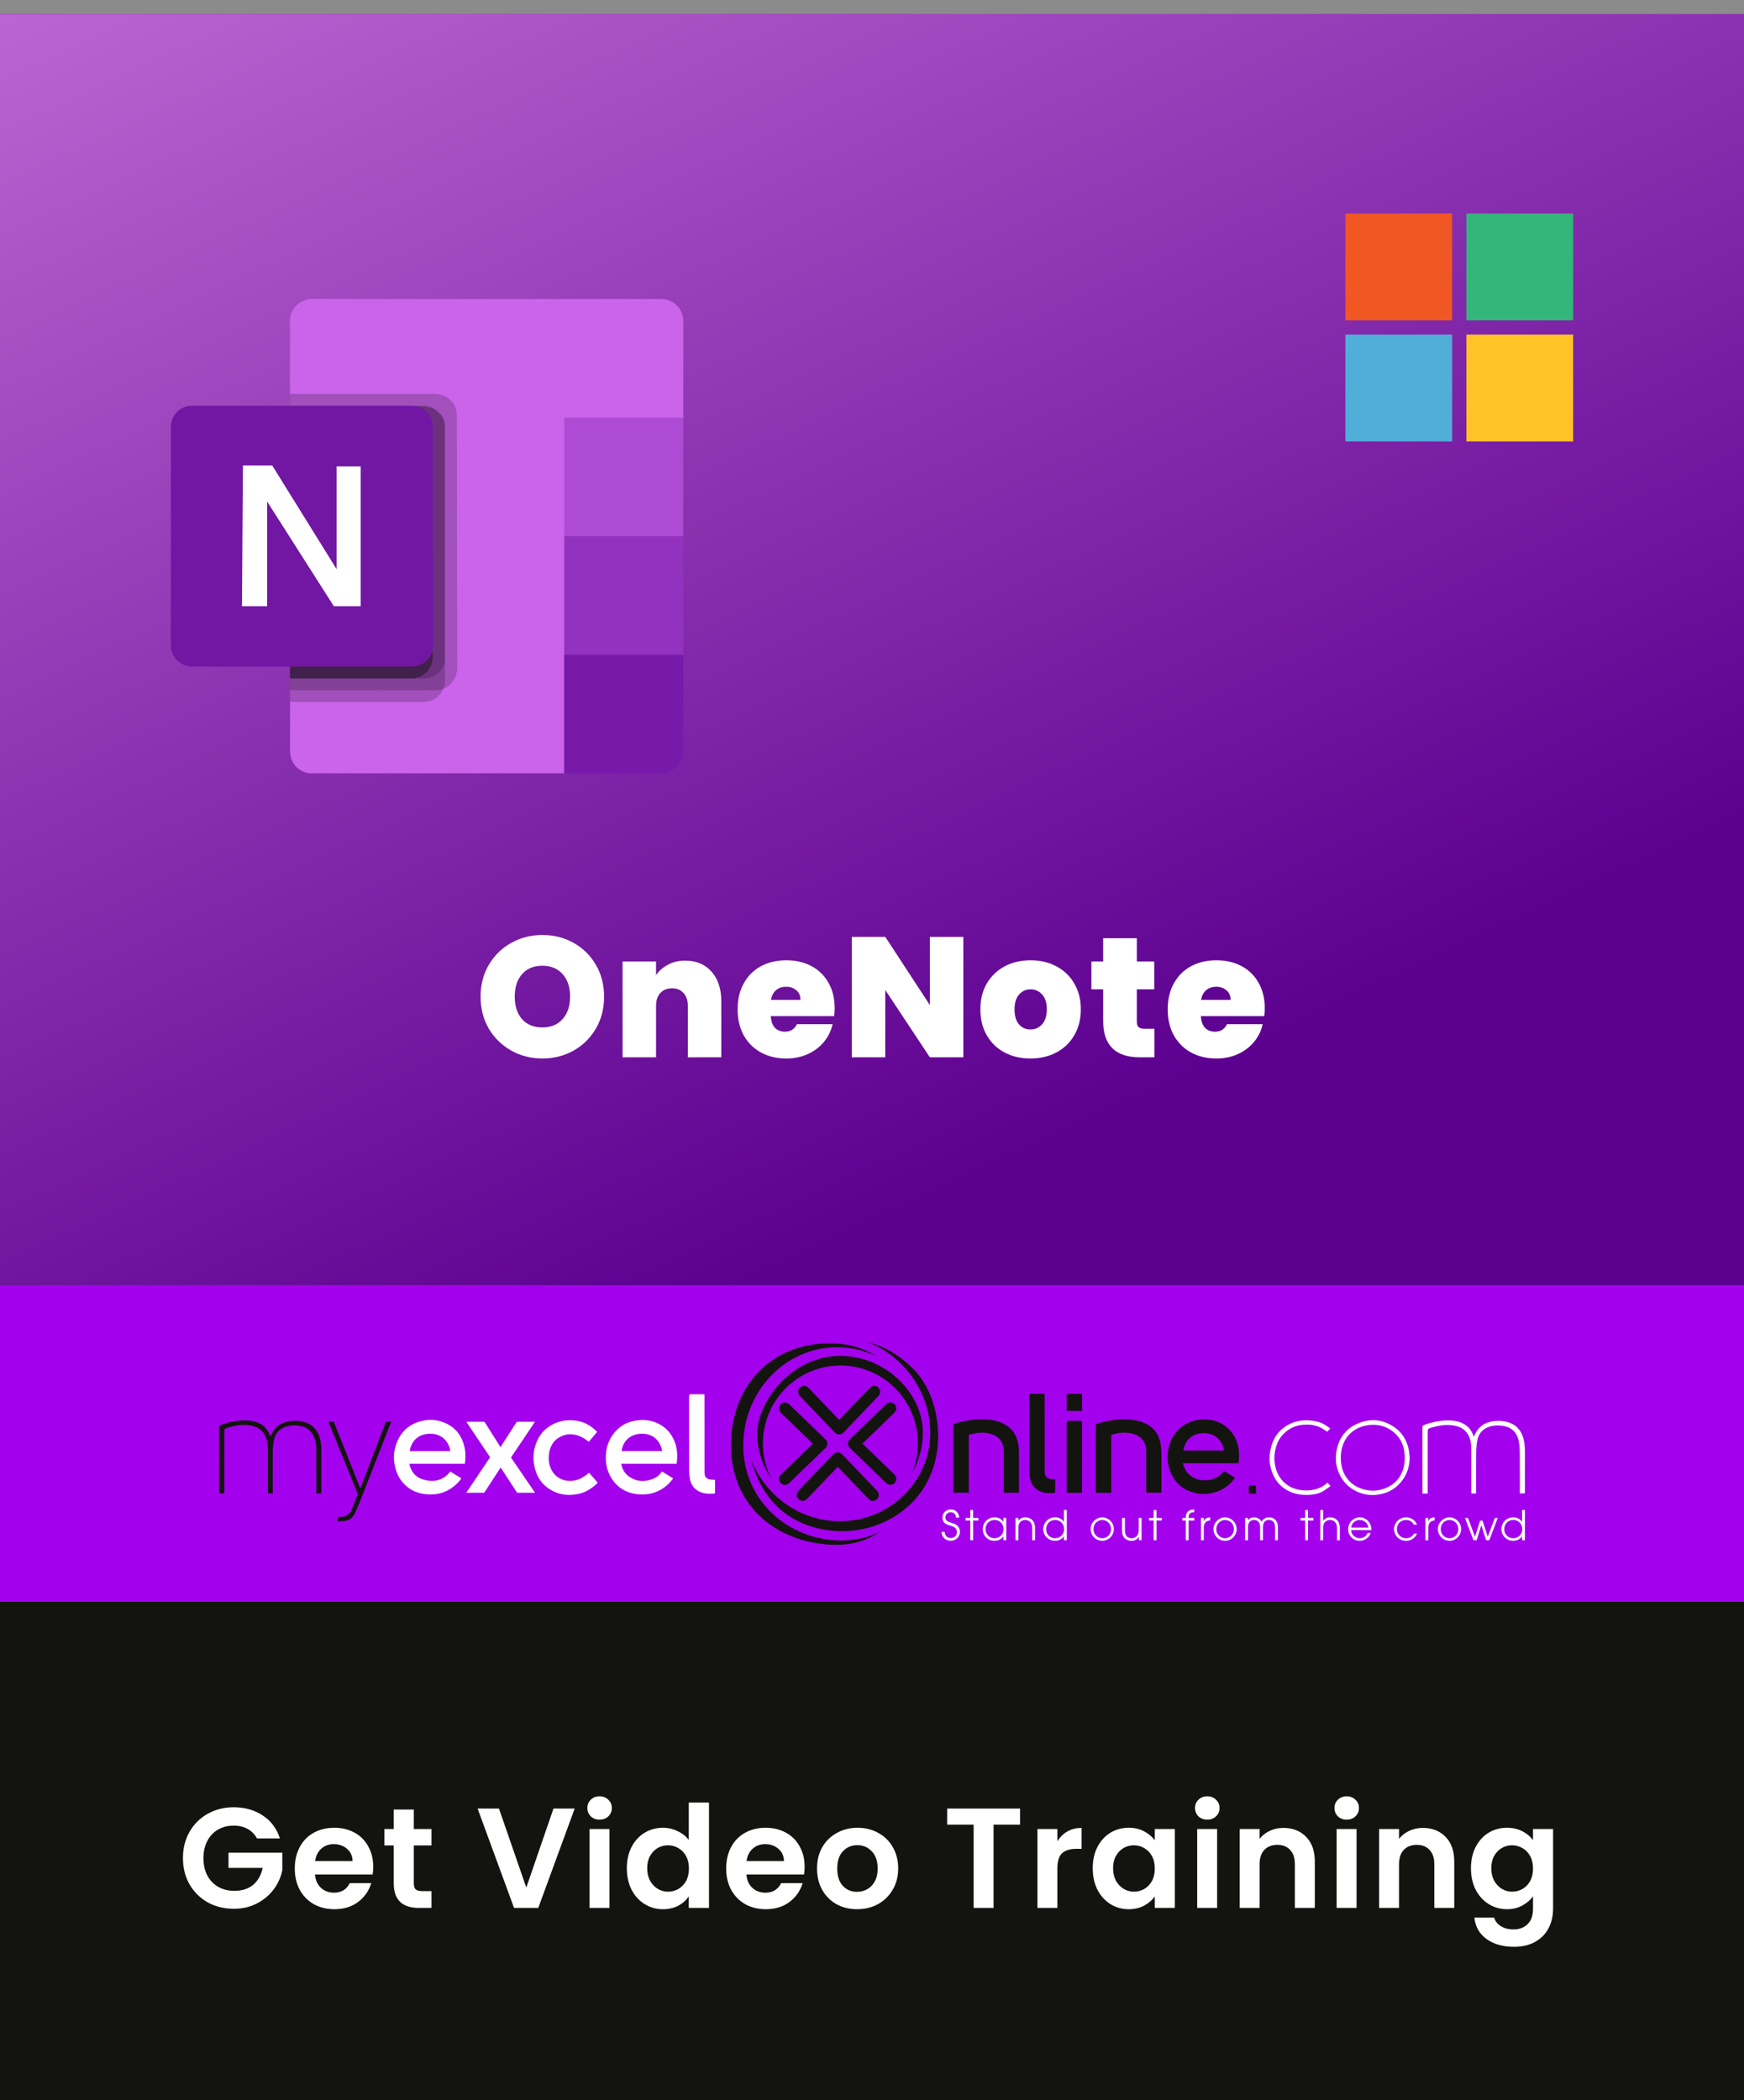 <svg width="245" height="295" viewBox="0 0 245 295" fill="none" xmlns="http://www.w3.org/2000/svg">
<g clip-path="url(#clip0_1503_28198)">
<rect width="245" height="295" fill="#8B8B8B"/>
<g filter="url(#filter0_dd_1503_28198)">
<rect width="245" height="180.518" fill="#A300EE"/>
<rect width="245" height="180.518" fill="url(#paint0_linear_1503_28198)"/>
<g clip-path="url(#clip1_1503_28198)" filter="url(#filter1_dd_1503_28198)">
<path fill-rule="evenodd" clip-rule="evenodd" d="M43.831 24H92.912C94.605 24 95.99 25.382 95.99 27.061V40.719H79.308V90.621L43.482 90.632C41.8 90.376 40.794 89.157 40.743 87.509V80.526L59.333 80.567C60.287 80.506 61.59 80.281 62.247 78.714C63.344 78.315 64.216 77.168 64.186 75.53L64.124 40.914C64.186 38.938 63.252 37.535 61.139 37.371H40.733V27.061C40.733 25.372 42.118 24 43.811 24H43.831Z" fill="#CA64EA"/>
<path fill-rule="evenodd" clip-rule="evenodd" d="M79.257 40.658H95.99L95.98 57.367L79.257 57.377V40.658Z" fill="#AE4BD5"/>
<path fill-rule="evenodd" clip-rule="evenodd" d="M79.257 57.306H95.99L96 74.045H79.257V57.306Z" fill="#9332BF"/>
<path fill-rule="evenodd" clip-rule="evenodd" d="M79.257 73.974H95.98V87.468C95.98 89.198 94.553 90.621 92.809 90.621H79.247V73.984L79.257 73.974Z" fill="#7719A9"/>
<path fill-rule="evenodd" clip-rule="evenodd" d="M40.753 78.888V80.608L59.395 80.629C60.872 80.588 61.795 79.82 62.257 78.755C61.959 78.868 61.662 78.857 61.262 78.868H40.743L40.753 78.888Z" fill="#A250BB"/>
<path fill-rule="evenodd" clip-rule="evenodd" d="M40.733 77.199V78.97L61.416 78.95C61.713 78.929 61.99 78.868 62.257 78.755C62.339 78.509 62.503 78.294 62.544 77.977L62.503 74.649C62.329 75.356 62.083 76.042 61.457 76.543C60.923 76.984 60.349 77.189 59.487 77.199H40.743H40.733Z" fill="#824096"/>
<path fill-rule="evenodd" clip-rule="evenodd" d="M40.733 75.581V77.301H58.112C59.61 77.086 60.174 76.288 60.595 75.581C60.841 74.998 60.913 74.578 60.892 73.605L60.821 72.919C60.677 73.677 60.318 74.434 59.754 74.885C59.148 75.356 58.574 75.54 57.753 75.571H40.733V75.581Z" fill="#41204B"/>
<path fill-rule="evenodd" clip-rule="evenodd" d="M60.77 42.153V72.929C60.77 74.137 60.872 74.752 60.564 75.479C60.072 76.656 59.159 77.107 58.112 77.301C59.097 77.332 60.503 77.393 61.303 76.718C62.062 76.236 62.37 75.468 62.555 74.701V41.753C62.411 40.381 61.6 39.777 60.872 39.306C60.133 38.887 58.225 38.958 58.061 39.01C59.733 39.265 60.841 40.566 60.77 42.163V42.153Z" fill="#6B317D"/>
<path fill-rule="evenodd" clip-rule="evenodd" d="M60.975 37.33H40.753L40.723 39.04H58.112C58.82 39.04 59.6 38.938 60.256 39.132C60.821 39.255 61.323 39.614 61.693 40.013C62.144 40.392 62.493 41.149 62.503 41.835V77.987C62.442 78.264 62.349 78.52 62.257 78.765C62.852 78.561 63.447 78.018 63.806 77.393C64.083 76.963 64.155 76.451 64.227 75.991L64.165 40.924C64.206 39.87 64.042 38.948 63.375 38.303C62.719 37.556 61.713 37.351 60.975 37.341V37.33Z" fill="#A250BB"/>
<path fill-rule="evenodd" clip-rule="evenodd" d="M26.985 38.989H57.846C59.487 38.989 60.831 40.33 60.831 41.958V72.663C60.831 74.301 59.487 75.632 57.846 75.632H26.985C25.344 75.632 24 74.291 24 72.663V41.958C24 40.32 25.344 38.989 26.985 38.989Z" fill="#7117A4"/>
<path fill-rule="evenodd" clip-rule="evenodd" d="M34.126 47.395H38.25L47.289 61.954V47.518H50.674V67.155H46.899L37.532 52.453V67.155H33.993L34.126 47.395Z" fill="white"/>
</g>
<g filter="url(#filter2_dd_1503_28198)">
<path d="M76.2 140.686C74.616 140.686 73.16 140.318 71.832 139.582C70.504 138.83 69.448 137.798 68.664 136.486C67.896 135.158 67.512 133.662 67.512 131.998C67.512 130.334 67.896 128.846 68.664 127.534C69.448 126.206 70.504 125.174 71.832 124.438C73.16 123.702 74.616 123.334 76.2 123.334C77.8 123.334 79.256 123.702 80.568 124.438C81.896 125.174 82.944 126.206 83.712 127.534C84.48 128.846 84.864 130.334 84.864 131.998C84.864 133.662 84.48 135.158 83.712 136.486C82.944 137.798 81.896 138.83 80.568 139.582C79.24 140.318 77.784 140.686 76.2 140.686ZM76.2 136.318C77.4 136.318 78.344 135.926 79.032 135.142C79.736 134.358 80.088 133.31 80.088 131.998C80.088 130.654 79.736 129.598 79.032 128.83C78.344 128.046 77.4 127.654 76.2 127.654C74.984 127.654 74.032 128.046 73.344 128.83C72.656 129.598 72.312 130.654 72.312 131.998C72.312 133.326 72.656 134.382 73.344 135.166C74.032 135.934 74.984 136.318 76.2 136.318ZM96.266 126.934C97.818 126.934 99.05 127.454 99.962 128.494C100.874 129.518 101.33 130.91 101.33 132.67V140.518H96.626V133.294C96.626 132.526 96.426 131.926 96.026 131.494C95.626 131.046 95.09 130.822 94.418 130.822C93.714 130.822 93.162 131.046 92.762 131.494C92.362 131.926 92.162 132.526 92.162 133.294V140.518H87.458V127.054H92.162V128.974C92.578 128.366 93.138 127.878 93.842 127.51C94.546 127.126 95.354 126.934 96.266 126.934ZM117.255 133.63C117.255 133.998 117.231 134.366 117.183 134.734H108.279C108.327 135.47 108.527 136.022 108.879 136.39C109.247 136.742 109.711 136.918 110.271 136.918C111.055 136.918 111.615 136.566 111.951 135.862H116.967C116.759 136.79 116.351 137.622 115.743 138.358C115.151 139.078 114.399 139.646 113.487 140.062C112.575 140.478 111.567 140.686 110.463 140.686C109.135 140.686 107.951 140.406 106.911 139.846C105.887 139.286 105.079 138.486 104.487 137.446C103.911 136.406 103.623 135.182 103.623 133.774C103.623 132.366 103.911 131.15 104.487 130.126C105.063 129.086 105.863 128.286 106.887 127.726C107.927 127.166 109.119 126.886 110.463 126.886C111.791 126.886 112.967 127.158 113.991 127.702C115.015 128.246 115.815 129.03 116.391 130.054C116.967 131.062 117.255 132.254 117.255 133.63ZM112.455 132.454C112.455 131.878 112.263 131.43 111.879 131.11C111.495 130.774 111.015 130.606 110.439 130.606C109.863 130.606 109.391 130.766 109.023 131.086C108.655 131.39 108.415 131.846 108.303 132.454H112.455ZM135.332 140.518H130.628L124.364 131.062V140.518H119.66V123.598H124.364L130.628 133.174V123.598H135.332V140.518ZM144.756 140.686C143.412 140.686 142.204 140.406 141.132 139.846C140.076 139.286 139.244 138.486 138.636 137.446C138.028 136.406 137.724 135.182 137.724 133.774C137.724 132.382 138.028 131.166 138.636 130.126C139.26 129.086 140.1 128.286 141.156 127.726C142.228 127.166 143.436 126.886 144.78 126.886C146.124 126.886 147.324 127.166 148.38 127.726C149.452 128.286 150.292 129.086 150.9 130.126C151.524 131.166 151.836 132.382 151.836 133.774C151.836 135.166 151.524 136.39 150.9 137.446C150.292 138.486 149.452 139.286 148.38 139.846C147.308 140.406 146.1 140.686 144.756 140.686ZM144.756 136.606C145.412 136.606 145.956 136.366 146.388 135.886C146.836 135.39 147.06 134.686 147.06 133.774C147.06 132.862 146.836 132.166 146.388 131.686C145.956 131.206 145.42 130.966 144.78 130.966C144.14 130.966 143.604 131.206 143.172 131.686C142.74 132.166 142.524 132.862 142.524 133.774C142.524 134.702 142.732 135.406 143.148 135.886C143.564 136.366 144.1 136.606 144.756 136.606ZM162.174 136.51V140.518H160.134C156.694 140.518 154.974 138.814 154.974 135.406V130.966H153.318V127.054H154.974V123.79H159.702V127.054H162.15V130.966H159.702V135.478C159.702 135.846 159.782 136.11 159.942 136.27C160.118 136.43 160.406 136.51 160.806 136.51H162.174ZM177.675 133.63C177.675 133.998 177.651 134.366 177.603 134.734H168.699C168.747 135.47 168.947 136.022 169.299 136.39C169.667 136.742 170.131 136.918 170.691 136.918C171.475 136.918 172.035 136.566 172.371 135.862H177.387C177.179 136.79 176.771 137.622 176.163 138.358C175.571 139.078 174.819 139.646 173.907 140.062C172.995 140.478 171.987 140.686 170.883 140.686C169.555 140.686 168.371 140.406 167.331 139.846C166.307 139.286 165.499 138.486 164.907 137.446C164.331 136.406 164.043 135.182 164.043 133.774C164.043 132.366 164.331 131.15 164.907 130.126C165.483 129.086 166.283 128.286 167.307 127.726C168.347 127.166 169.539 126.886 170.883 126.886C172.211 126.886 173.387 127.158 174.411 127.702C175.435 128.246 176.235 129.03 176.811 130.054C177.387 131.062 177.675 132.254 177.675 133.63ZM172.875 132.454C172.875 131.878 172.683 131.43 172.299 131.11C171.915 130.774 171.435 130.606 170.859 130.606C170.283 130.606 169.811 130.766 169.443 131.086C169.075 131.39 168.835 131.846 168.723 132.454H172.875Z" fill="white"/>
</g>
<g filter="url(#filter3_d_1503_28198)">
<g clip-path="url(#clip2_1503_28198)">
<path d="M204 41H189V56H204V41Z" fill="#51AED9"/>
<path d="M221 41H206V56H221V41Z" fill="#FEC327"/>
<path d="M221 24H206V39H221V24Z" fill="#34B67A"/>
<path d="M204 24H189V39H204V24Z" fill="#F15723"/>
</g>
</g>
</g>
<rect width="245" height="44.482" transform="translate(0 180.518)" fill="#A300EE"/>
<g clip-path="url(#clip3_1503_28198)">
<path d="M132.279 215.166H132.704C132.717 215.347 132.759 215.503 132.83 215.635C132.901 215.768 133 215.868 133.136 215.939C133.271 216.007 133.412 216.043 133.567 216.043C133.722 216.043 133.873 216.007 134.011 215.936C134.146 215.865 134.253 215.765 134.324 215.632C134.398 215.499 134.433 215.357 134.433 215.208C134.433 215.082 134.41 214.969 134.365 214.869C134.32 214.769 134.259 214.685 134.182 214.617C134.101 214.549 133.995 214.484 133.863 214.423C133.783 214.387 133.638 214.338 133.429 214.274C133.216 214.209 133.074 214.157 133.004 214.125C132.862 214.057 132.746 213.98 132.656 213.886C132.566 213.795 132.501 213.692 132.456 213.572C132.414 213.456 132.392 213.323 132.392 213.168C132.392 212.967 132.44 212.776 132.54 212.599C132.64 212.421 132.781 212.282 132.968 212.181C133.155 212.081 133.358 212.029 133.573 212.029C133.905 212.029 134.179 212.139 134.401 212.356C134.623 212.573 134.739 212.851 134.745 213.184H134.32C134.314 212.961 134.237 212.776 134.092 212.631C133.947 212.485 133.77 212.414 133.564 212.414C133.358 212.414 133.171 212.485 133.026 212.631C132.881 212.773 132.81 212.951 132.81 213.158C132.81 213.365 132.875 213.507 133.004 213.611C133.132 213.714 133.348 213.815 133.657 213.905C133.966 213.996 134.182 214.08 134.304 214.157C134.468 214.267 134.6 214.41 134.7 214.584C134.8 214.762 134.848 214.956 134.848 215.17C134.848 215.383 134.794 215.596 134.684 215.794C134.571 215.991 134.417 216.146 134.217 216.256C134.014 216.369 133.802 216.424 133.57 216.424C133.416 216.424 133.261 216.399 133.11 216.347C132.958 216.298 132.83 216.227 132.717 216.14C132.608 216.052 132.517 215.952 132.453 215.842C132.389 215.736 132.34 215.622 132.311 215.509C132.289 215.422 132.276 215.305 132.27 215.16L132.279 215.166Z" fill="white"/>
<path d="M136.307 216.353V213.578H135.65V213.219H136.307V212.11H136.709V213.219H137.456V213.578H136.709V216.353H136.307Z" fill="white"/>
<path d="M141.361 213.22V216.353H140.959V215.804H140.949C140.862 215.923 140.785 216.014 140.711 216.078C140.592 216.182 140.45 216.266 140.283 216.334C140.115 216.399 139.922 216.431 139.703 216.431C139.381 216.431 139.095 216.36 138.843 216.211C138.592 216.065 138.399 215.862 138.261 215.6C138.122 215.338 138.055 215.066 138.055 214.782C138.055 214.497 138.129 214.219 138.274 213.96C138.418 213.701 138.621 213.498 138.882 213.352C139.143 213.207 139.426 213.135 139.726 213.135C139.925 213.135 140.105 213.165 140.273 213.226C140.437 213.284 140.582 213.368 140.701 213.475C140.785 213.546 140.869 213.643 140.952 213.763H140.962V213.216H141.364L141.361 213.22ZM138.454 214.795C138.454 215.021 138.509 215.231 138.612 215.432C138.718 215.629 138.872 215.787 139.072 215.901C139.272 216.014 139.484 216.072 139.713 216.072C139.941 216.072 140.157 216.017 140.353 215.904C140.55 215.794 140.704 215.639 140.817 215.438C140.93 215.238 140.984 215.021 140.984 214.795C140.984 214.568 140.93 214.348 140.817 214.144C140.701 213.941 140.55 213.782 140.353 213.669C140.16 213.556 139.948 213.501 139.722 213.501C139.603 213.501 139.487 213.514 139.375 213.546C139.265 213.579 139.159 213.621 139.059 213.679C138.956 213.737 138.86 213.818 138.766 213.918C138.673 214.018 138.599 214.148 138.538 214.303C138.48 214.458 138.451 214.623 138.451 214.795H138.454Z" fill="white"/>
<path d="M142.659 216.353V213.22H143.058V213.621H143.068C143.283 213.297 143.615 213.139 144.056 213.139C144.265 213.139 144.458 213.177 144.629 213.255C144.796 213.329 144.948 213.439 145.077 213.582C145.16 213.676 145.231 213.798 145.283 213.944C145.366 214.157 145.405 214.387 145.405 214.633V216.356H145.006V214.633C145.006 214.381 144.961 214.17 144.87 213.996C144.78 213.821 144.658 213.695 144.497 213.617C144.339 213.536 144.182 213.501 144.027 213.501C143.863 213.501 143.699 213.546 143.538 213.63C143.377 213.718 143.254 213.847 143.177 214.012C143.097 214.18 143.058 214.387 143.058 214.633V216.356H142.659V216.353Z" fill="white"/>
<path d="M149.867 212.11V216.353H149.465V215.803H149.452C149.365 215.926 149.281 216.023 149.204 216.085C149.075 216.192 148.927 216.276 148.763 216.337C148.599 216.399 148.418 216.428 148.219 216.428C147.755 216.428 147.362 216.269 147.041 215.952C146.719 215.635 146.558 215.254 146.558 214.807C146.558 214.503 146.632 214.219 146.777 213.96C146.921 213.705 147.124 213.498 147.385 213.352C147.649 213.207 147.926 213.135 148.219 213.135C148.512 213.135 148.757 213.2 148.985 213.326C149.149 213.423 149.307 213.562 149.449 213.753H149.462V212.107H149.864L149.867 212.11ZM149.491 214.791C149.491 214.578 149.439 214.371 149.333 214.167C149.23 213.96 149.078 213.798 148.879 213.679C148.682 213.559 148.46 213.501 148.222 213.501C147.984 213.501 147.781 213.556 147.585 213.669C147.388 213.779 147.237 213.934 147.127 214.135C147.015 214.335 146.96 214.555 146.96 214.794C146.96 215.034 147.015 215.247 147.124 215.445C147.234 215.642 147.385 215.797 147.585 215.907C147.784 216.017 147.997 216.072 148.225 216.072C148.454 216.072 148.666 216.014 148.866 215.901C149.066 215.784 149.22 215.629 149.326 215.428C149.433 215.228 149.491 215.018 149.491 214.791Z" fill="white"/>
<path d="M153.212 214.807C153.212 214.571 153.254 214.355 153.341 214.154C153.428 213.954 153.541 213.779 153.682 213.637C153.824 213.498 153.982 213.384 154.152 213.3C154.371 213.19 154.603 213.139 154.848 213.139C155.125 213.139 155.395 213.21 155.653 213.359C155.91 213.504 156.113 213.711 156.258 213.973C156.406 214.235 156.48 214.507 156.48 214.785C156.48 215.063 156.406 215.335 156.261 215.596C156.113 215.858 155.914 216.065 155.653 216.211C155.395 216.36 155.125 216.431 154.845 216.431C154.645 216.431 154.452 216.395 154.268 216.324C154.085 216.256 153.924 216.156 153.782 216.03C153.641 215.9 153.531 215.774 153.454 215.642C153.377 215.512 153.315 215.373 153.274 215.231C153.232 215.092 153.212 214.946 153.212 214.804V214.807ZM153.612 214.801C153.612 215.018 153.663 215.228 153.773 215.428C153.879 215.626 154.033 215.784 154.233 215.9C154.433 216.014 154.639 216.072 154.848 216.072C155.057 216.072 155.26 216.017 155.456 215.904C155.653 215.794 155.804 215.639 155.914 215.438C156.026 215.234 156.081 215.018 156.081 214.782C156.081 214.545 156.023 214.322 155.91 214.125C155.798 213.931 155.643 213.776 155.443 213.666C155.244 213.556 155.044 213.501 154.845 213.501C154.645 213.501 154.442 213.556 154.243 213.672C154.04 213.785 153.885 213.944 153.776 214.144C153.666 214.345 153.612 214.565 153.612 214.801Z" fill="white"/>
<path d="M160.372 213.22V216.353H159.995V215.868H159.983C159.889 216.046 159.754 216.182 159.583 216.282C159.416 216.382 159.21 216.431 158.972 216.431C158.733 216.431 158.514 216.386 158.325 216.292C158.135 216.198 157.983 216.075 157.871 215.926C157.8 215.829 157.739 215.7 157.697 215.542C157.652 215.38 157.632 215.183 157.632 214.95V213.22H158.032V214.943C158.032 215.335 158.115 215.619 158.283 215.8C158.453 215.981 158.688 216.072 158.988 216.072C159.149 216.072 159.294 216.04 159.419 215.978C159.541 215.913 159.654 215.823 159.748 215.706C159.809 215.632 159.863 215.525 159.905 215.386C159.947 215.247 159.97 215.076 159.97 214.875V213.216H160.369L160.372 213.22Z" fill="white"/>
<path d="M162.059 216.353V213.578H161.406V213.219H162.059V212.11H162.462V213.219H163.209V213.578H162.462V216.353H162.059Z" fill="white"/>
<path d="M166.576 216.353V213.578H166.09V213.22H166.576C166.582 212.993 166.605 212.819 166.644 212.689C166.682 212.56 166.75 212.443 166.846 212.343C166.943 212.246 167.062 212.172 167.213 212.12C167.365 212.071 167.548 212.042 167.774 212.036V212.408C167.558 212.411 167.394 212.447 167.278 212.508C167.162 212.569 167.078 212.667 167.03 212.789C166.991 212.877 166.972 213.019 166.972 213.22H167.774V213.578H166.972V216.353H166.576Z" fill="white"/>
<path d="M168.717 216.353V213.22H169.113V213.672H169.126C169.181 213.553 169.242 213.459 169.313 213.384C169.387 213.313 169.474 213.255 169.577 213.216C169.683 213.177 169.825 213.152 170.005 213.139V213.562C169.799 213.585 169.631 213.637 169.496 213.727C169.361 213.815 169.264 213.934 169.203 214.086C169.142 214.235 169.11 214.384 169.11 214.523V216.356H168.714L168.717 216.353Z" fill="white"/>
<path d="M170.469 214.807C170.469 214.571 170.51 214.355 170.597 214.154C170.684 213.954 170.797 213.779 170.939 213.637C171.08 213.498 171.235 213.384 171.405 213.3C171.628 213.19 171.859 213.139 172.101 213.139C172.381 213.139 172.648 213.21 172.906 213.359C173.163 213.504 173.363 213.711 173.511 213.973C173.659 214.235 173.733 214.507 173.733 214.785C173.733 215.063 173.659 215.335 173.514 215.596C173.366 215.858 173.166 216.065 172.906 216.211C172.651 216.36 172.381 216.431 172.098 216.431C171.898 216.431 171.705 216.395 171.521 216.324C171.338 216.256 171.177 216.156 171.035 216.03C170.894 215.9 170.784 215.774 170.707 215.642C170.63 215.512 170.568 215.373 170.527 215.231C170.488 215.092 170.465 214.946 170.465 214.804L170.469 214.807ZM170.868 214.801C170.868 215.018 170.922 215.228 171.029 215.428C171.135 215.626 171.29 215.784 171.489 215.9C171.689 216.014 171.895 216.072 172.104 216.072C172.313 216.072 172.516 216.017 172.713 215.904C172.909 215.794 173.06 215.639 173.173 215.438C173.282 215.234 173.34 215.018 173.34 214.782C173.34 214.545 173.282 214.322 173.17 214.125C173.057 213.931 172.902 213.776 172.703 213.666C172.503 213.556 172.304 213.501 172.104 213.501C171.904 213.501 171.702 213.556 171.502 213.672C171.302 213.785 171.145 213.944 171.035 214.144C170.926 214.345 170.871 214.565 170.871 214.801H170.868Z" fill="white"/>
<path d="M174.915 216.353V213.22H175.314V213.578H175.32C175.362 213.501 175.407 213.443 175.452 213.404C175.529 213.333 175.629 213.271 175.755 213.216C175.88 213.165 176.025 213.139 176.186 213.139C176.37 213.139 176.534 213.174 176.682 213.242C176.83 213.31 176.952 213.397 177.052 213.501C177.107 213.562 177.165 213.64 177.22 213.74C177.281 213.63 177.342 213.546 177.4 213.485C177.497 213.388 177.622 213.307 177.773 213.239C177.925 213.171 178.102 213.139 178.301 213.139C178.469 213.139 178.62 213.165 178.752 213.216C178.884 213.268 179.003 213.339 179.11 213.433C179.213 213.527 179.293 213.633 179.354 213.753C179.412 213.873 179.46 214.002 179.489 214.144C179.509 214.238 179.522 214.351 179.522 214.487V216.353H179.119V214.536C179.119 214.19 179.039 213.928 178.884 213.756C178.73 213.585 178.524 213.498 178.266 213.498C178.083 213.498 177.925 213.543 177.793 213.633C177.661 213.724 177.567 213.837 177.519 213.97C177.451 214.144 177.423 214.332 177.423 214.539V216.356H177.023V214.539C177.023 214.193 176.943 213.931 176.785 213.76C176.631 213.588 176.424 213.501 176.17 213.501C175.916 213.501 175.713 213.585 175.555 213.756C175.401 213.928 175.32 214.19 175.32 214.539V216.356H174.921L174.915 216.353Z" fill="white"/>
<path d="M183.353 216.353V213.578H182.696V213.219H183.353V212.11H183.755V213.219H184.502V213.578H183.755V216.353H183.353Z" fill="white"/>
<path d="M185.478 216.353V212.11H185.877V213.62H185.89C185.996 213.472 186.131 213.352 186.286 213.268C186.443 213.181 186.64 213.139 186.878 213.139C187.087 213.139 187.277 213.177 187.448 213.255C187.615 213.329 187.767 213.443 187.899 213.588C187.982 213.682 188.05 213.802 188.101 213.941C188.185 214.154 188.224 214.384 188.224 214.633V216.356H187.825V214.633C187.825 214.274 187.731 213.996 187.548 213.798C187.364 213.601 187.129 213.501 186.843 213.501C186.672 213.501 186.521 213.54 186.385 213.611C186.257 213.685 186.147 213.772 186.07 213.882C186.015 213.96 185.97 214.06 185.931 214.19C185.893 214.319 185.877 214.465 185.877 214.633V216.356H185.478V216.353Z" fill="white"/>
<path d="M192.647 214.934H189.805C189.818 215.105 189.856 215.254 189.917 215.383C189.979 215.512 190.065 215.629 190.175 215.729C190.284 215.829 190.407 215.913 190.552 215.975C190.696 216.04 190.851 216.069 191.018 216.069C191.27 216.069 191.495 216.001 191.694 215.868C191.897 215.736 192.042 215.555 192.132 215.328H192.557C192.486 215.519 192.4 215.681 192.303 215.804C192.142 216.004 191.949 216.156 191.727 216.266C191.505 216.376 191.263 216.428 191.002 216.428C190.558 216.428 190.175 216.272 189.863 215.959C189.55 215.645 189.393 215.263 189.393 214.811C189.393 214.51 189.463 214.232 189.608 213.97C189.75 213.708 189.956 213.504 190.214 213.359C190.474 213.21 190.745 213.135 191.022 213.135C191.299 213.135 191.563 213.207 191.82 213.359C192.078 213.504 192.284 213.711 192.429 213.973C192.573 214.235 192.644 214.51 192.644 214.795C192.644 214.827 192.644 214.872 192.644 214.93L192.647 214.934ZM192.242 214.571C192.21 214.41 192.168 214.274 192.11 214.164C192.052 214.054 191.975 213.947 191.872 213.847C191.769 213.747 191.646 213.666 191.498 213.598C191.35 213.53 191.192 213.498 191.022 213.498C190.851 213.498 190.703 213.527 190.558 213.591C190.416 213.653 190.291 213.734 190.188 213.828C190.082 213.925 189.998 214.035 189.937 214.154C189.875 214.277 189.834 214.413 189.805 214.571H192.242Z" fill="white"/>
<path d="M198.632 215.432H199.073C198.967 215.632 198.861 215.791 198.748 215.91C198.597 216.072 198.42 216.201 198.217 216.295C198.017 216.386 197.789 216.431 197.535 216.431C197.219 216.431 196.933 216.36 196.675 216.214C196.417 216.072 196.215 215.871 196.063 215.613C195.915 215.354 195.838 215.082 195.838 214.788C195.838 214.494 195.912 214.229 196.06 213.97C196.205 213.708 196.411 213.504 196.678 213.359C196.945 213.21 197.222 213.135 197.515 213.135C197.757 213.135 197.988 213.184 198.207 213.281C198.43 213.378 198.616 213.507 198.768 213.676C198.88 213.802 198.98 213.963 199.07 214.164H198.629C198.558 214.038 198.488 213.938 198.413 213.866C198.304 213.756 198.172 213.666 198.024 213.601C197.876 213.533 197.712 213.501 197.531 213.501C197.306 213.501 197.09 213.556 196.884 213.669C196.675 213.779 196.517 213.934 196.405 214.132C196.292 214.329 196.237 214.542 196.237 214.778C196.237 215.014 196.292 215.228 196.408 215.428C196.52 215.629 196.678 215.787 196.878 215.901C197.077 216.014 197.3 216.072 197.538 216.072C197.776 216.072 197.988 216.017 198.178 215.907C198.368 215.797 198.52 215.639 198.629 215.435L198.632 215.432Z" fill="white"/>
<path d="M200.246 216.353V213.22H200.645V213.672H200.658C200.709 213.553 200.774 213.459 200.848 213.384C200.918 213.313 201.005 213.255 201.112 213.216C201.215 213.177 201.36 213.152 201.54 213.139V213.562C201.337 213.585 201.166 213.637 201.031 213.727C200.896 213.815 200.799 213.934 200.738 214.086C200.677 214.235 200.648 214.384 200.648 214.523V216.356H200.249L200.246 216.353Z" fill="white"/>
<path d="M202 214.807C202 214.571 202.042 214.355 202.129 214.154C202.212 213.954 202.325 213.779 202.467 213.637C202.608 213.498 202.763 213.384 202.933 213.3C203.156 213.19 203.387 213.139 203.632 213.139C203.912 213.139 204.179 213.21 204.437 213.359C204.694 213.504 204.897 213.711 205.045 213.973C205.19 214.235 205.264 214.507 205.264 214.785C205.264 215.063 205.194 215.335 205.045 215.596C204.901 215.858 204.698 216.065 204.44 216.211C204.183 216.36 203.912 216.431 203.629 216.431C203.429 216.431 203.236 216.395 203.053 216.324C202.866 216.256 202.705 216.156 202.566 216.03C202.425 215.9 202.315 215.774 202.238 215.642C202.158 215.512 202.1 215.373 202.058 215.231C202.016 215.092 201.997 214.946 201.997 214.804L202 214.807ZM202.399 214.801C202.399 215.018 202.451 215.228 202.557 215.428C202.663 215.626 202.818 215.784 203.017 215.9C203.217 216.014 203.423 216.072 203.632 216.072C203.841 216.072 204.047 216.017 204.241 215.904C204.437 215.794 204.585 215.639 204.698 215.438C204.81 215.234 204.862 215.018 204.862 214.782C204.862 214.545 204.804 214.322 204.694 214.125C204.582 213.931 204.424 213.776 204.224 213.666C204.025 213.556 203.825 213.501 203.626 213.501C203.426 213.501 203.223 213.556 203.024 213.672C202.821 213.785 202.666 213.944 202.557 214.144C202.451 214.345 202.396 214.565 202.396 214.801H202.399Z" fill="white"/>
<path d="M206.994 216.353L205.806 213.219H206.221L207.203 215.845H207.216L207.927 213.595H208.275L208.993 215.845H209.006L209.997 213.219H210.41L209.218 216.353H208.768L208.104 214.264H208.095L207.441 216.353H206.99H206.994Z" fill="white"/>
<path d="M214.228 212.11V216.353H213.825V215.803H213.816C213.726 215.926 213.645 216.023 213.565 216.085C213.439 216.192 213.291 216.276 213.127 216.337C212.963 216.399 212.779 216.428 212.583 216.428C212.119 216.428 211.723 216.269 211.404 215.952C211.082 215.635 210.921 215.254 210.921 214.807C210.921 214.503 210.995 214.219 211.137 213.96C211.282 213.705 211.485 213.498 211.746 213.352C212.006 213.207 212.283 213.135 212.583 213.135C212.863 213.135 213.12 213.2 213.349 213.326C213.519 213.423 213.671 213.562 213.816 213.753H213.825V212.107H214.228V212.11ZM213.851 214.791C213.851 214.578 213.8 214.371 213.697 214.167C213.59 213.96 213.439 213.798 213.243 213.679C213.043 213.559 212.824 213.501 212.586 213.501C212.348 213.501 212.145 213.556 211.948 213.669C211.755 213.779 211.601 213.934 211.488 214.135C211.379 214.335 211.324 214.555 211.324 214.794C211.324 215.034 211.379 215.247 211.488 215.445C211.597 215.642 211.752 215.797 211.948 215.907C212.148 216.017 212.36 216.072 212.589 216.072C212.818 216.072 213.03 216.014 213.23 215.901C213.429 215.784 213.584 215.629 213.69 215.428C213.8 215.228 213.854 215.018 213.854 214.791H213.851Z" fill="white"/>
<path d="M118.21 216.392C110.927 216.392 104.44 210.949 104.418 203.081C104.398 195.439 110.322 189.243 117.605 189.243C119.572 189.243 121.433 189.696 123.11 190.504C120.953 189.104 118.48 188.586 115.763 188.712C108.081 189.071 102.686 194.854 102.686 203.02C102.686 211.185 108.587 216.35 116.22 216.948C119.401 217.197 121.558 216.528 123.712 215.128C122.035 215.936 120.174 216.389 118.207 216.389L118.21 216.392Z" fill="#13140F"/>
<path d="M126.606 191.587C131.757 196.759 132.15 204.827 127.086 209.911C122.028 214.995 113.747 214.924 108.596 209.749C107.205 208.352 106.191 206.729 105.541 205.002C106.137 207.463 107.341 209.866 109.321 211.742C113.928 216.111 122.72 216.496 128.129 211.062C133.538 205.629 132.385 196.451 128.399 192.393C126.487 190.446 124.327 189.117 121.873 188.518C123.593 189.172 125.212 190.194 126.6 191.587H126.606Z" fill="#13140F"/>
<path d="M107.19 203.172C106.955 197.137 111.633 192.053 117.64 191.817C123.644 191.578 128.705 196.28 128.944 202.311C129.005 203.941 128.709 205.497 128.126 206.91C129.159 205.08 129.755 202.948 129.626 200.698C129.317 195.294 123.979 190.213 117.56 190.465C111.14 190.718 106.266 196.901 106.378 201.616C106.433 203.873 107.186 205.95 108.358 207.693C107.666 206.331 107.251 204.798 107.186 203.172H107.19Z" fill="#13140F"/>
<path d="M123.216 209.413L118.284 204.261C118.284 204.261 118.274 204.255 118.271 204.248C118.268 204.245 118.264 204.239 118.258 204.236C118.242 204.219 118.222 204.206 118.203 204.193C118.184 204.177 118.165 204.158 118.142 204.145C118.116 204.129 118.087 204.113 118.062 204.1C118.042 204.09 118.02 204.077 118 204.067C117.971 204.054 117.942 204.048 117.913 204.038C117.891 204.032 117.868 204.025 117.846 204.019C117.817 204.012 117.791 204.012 117.762 204.009C117.736 204.009 117.711 204.003 117.685 204.003C117.659 204.003 117.633 204.006 117.611 204.009C117.582 204.009 117.553 204.012 117.527 204.019C117.505 204.022 117.482 204.032 117.463 204.038C117.434 204.048 117.402 204.054 117.376 204.067C117.356 204.077 117.337 204.087 117.315 204.096C117.286 204.109 117.257 204.126 117.231 204.142C117.212 204.155 117.195 204.171 117.176 204.184C117.157 204.2 117.134 204.213 117.115 204.232C117.109 204.239 117.105 204.242 117.102 204.248C117.099 204.252 117.096 204.255 117.089 204.258L112.157 209.41C111.838 209.743 111.851 210.27 112.183 210.59C112.511 210.91 113.039 210.898 113.358 210.564L117.691 206.037L122.025 210.564C122.34 210.898 122.868 210.907 123.197 210.59C123.528 210.27 123.541 209.743 123.222 209.41L123.216 209.413Z" fill="#13140F"/>
<path d="M123.393 194.896C123.065 194.579 122.537 194.589 122.218 194.922L117.885 199.449L113.551 194.922C113.232 194.589 112.708 194.579 112.376 194.896C112.045 195.216 112.032 195.743 112.35 196.076L117.283 201.231C117.283 201.231 117.295 201.241 117.302 201.247C117.302 201.247 117.308 201.254 117.308 201.257C117.318 201.267 117.331 201.276 117.344 201.286C117.373 201.312 117.398 201.335 117.431 201.354C117.447 201.367 117.466 201.373 117.485 201.383C117.514 201.399 117.543 201.415 117.572 201.428C117.595 201.438 117.617 201.445 117.64 201.451C117.669 201.461 117.698 201.47 117.727 201.474C117.753 201.477 117.778 201.48 117.804 201.483C117.83 201.483 117.859 201.49 117.885 201.49C117.91 201.49 117.939 201.487 117.965 201.483C117.991 201.483 118.017 201.48 118.042 201.474C118.071 201.467 118.097 201.461 118.123 201.451C118.145 201.445 118.171 201.438 118.194 201.428C118.223 201.419 118.248 201.403 118.274 201.39C118.297 201.377 118.316 201.367 118.339 201.354C118.364 201.338 118.39 201.315 118.413 201.296C118.429 201.283 118.445 201.273 118.458 201.26C118.461 201.257 118.464 201.254 118.467 201.247C118.474 201.241 118.477 201.238 118.483 201.234L123.416 196.079C123.731 195.746 123.722 195.219 123.39 194.899L123.393 194.896Z" fill="#13140F"/>
<path d="M121.146 202.787L125.653 198.434C125.985 198.114 125.995 197.586 125.679 197.253C125.364 196.92 124.836 196.911 124.504 197.227L119.375 202.182C119.375 202.182 119.369 202.192 119.366 202.195C119.363 202.198 119.356 202.201 119.35 202.208C119.334 202.224 119.321 202.247 119.308 202.263C119.292 202.282 119.272 202.305 119.26 202.324C119.243 202.35 119.231 202.373 119.218 202.399C119.205 202.421 119.192 202.444 119.182 202.467C119.173 202.492 119.166 202.518 119.157 202.547C119.15 202.573 119.14 202.596 119.137 202.622C119.131 202.648 119.131 202.677 119.128 202.703C119.128 202.728 119.121 202.754 119.121 202.78C119.121 202.806 119.121 202.832 119.128 202.858C119.128 202.884 119.131 202.913 119.137 202.939C119.144 202.965 119.15 202.99 119.16 203.016C119.166 203.042 119.173 203.068 119.185 203.094C119.195 203.12 119.208 203.142 119.224 203.168C119.237 203.191 119.247 203.217 119.263 203.236C119.279 203.262 119.298 203.281 119.317 203.304C119.33 203.32 119.343 203.34 119.356 203.356C119.359 203.359 119.366 203.362 119.369 203.369C119.372 203.372 119.375 203.378 119.382 203.382L124.51 208.336C124.842 208.653 125.367 208.643 125.686 208.31C126.004 207.977 125.991 207.45 125.66 207.13L121.153 202.777L121.146 202.787Z" fill="#13140F"/>
<path d="M116.111 203.191C116.127 203.159 116.146 203.13 116.159 203.094C116.165 203.075 116.172 203.055 116.178 203.036C116.188 203.003 116.198 202.974 116.204 202.942C116.207 202.919 116.211 202.893 116.214 202.871C116.214 202.842 116.22 202.816 116.22 202.787C116.22 202.758 116.217 202.732 116.214 202.703C116.214 202.677 116.21 202.654 116.204 202.632C116.198 202.599 116.188 202.57 116.178 202.541C116.172 202.522 116.165 202.499 116.159 202.48C116.146 202.447 116.13 202.418 116.114 202.389C116.104 202.37 116.095 202.353 116.085 202.334C116.066 202.305 116.043 202.279 116.021 202.253C116.011 202.24 116.001 202.224 115.988 202.211C115.985 202.208 115.982 202.205 115.979 202.201C115.972 202.195 115.969 202.192 115.966 202.185L110.834 197.231C110.506 196.911 109.978 196.924 109.662 197.257C109.347 197.59 109.356 198.117 109.688 198.437L114.192 202.79L109.688 207.143C109.356 207.46 109.347 207.99 109.662 208.323C109.981 208.656 110.506 208.666 110.834 208.349L115.966 203.395C115.966 203.395 115.975 203.382 115.982 203.379C115.982 203.379 115.988 203.375 115.992 203.369C116.001 203.359 116.011 203.346 116.021 203.333C116.046 203.304 116.069 203.275 116.088 203.246C116.098 203.23 116.104 203.214 116.114 203.197L116.111 203.191Z" fill="#13140F"/>
<path fill-rule="evenodd" clip-rule="evenodd" d="M31.51 209.782H30.792C30.785 209.714 30.776 209.643 30.776 209.572C30.776 206.535 30.776 203.495 30.773 200.458C30.773 200.303 30.817 200.229 30.962 200.174C32.08 199.753 33.229 199.514 34.423 199.514C35.238 199.514 36.03 199.653 36.738 200.102C37.295 200.455 37.659 200.956 37.891 201.567C37.916 201.639 37.942 201.713 37.978 201.817C38.116 201.548 38.219 201.302 38.358 201.079C38.828 200.322 39.52 199.873 40.383 199.689C41.2 199.511 42.021 199.53 42.823 199.776C43.934 200.112 44.61 200.885 44.932 201.991C45.105 202.586 45.151 203.197 45.151 203.812C45.154 205.726 45.151 207.641 45.151 209.559C45.151 209.633 45.144 209.704 45.138 209.785H44.442C44.442 209.691 44.442 209.604 44.442 209.517C44.439 207.457 44.439 205.397 44.429 203.34C44.429 202.761 44.301 202.205 44.046 201.681C43.728 201.024 43.219 200.581 42.527 200.384C41.683 200.145 40.837 200.154 40.006 200.465C39.124 200.798 38.638 201.474 38.464 202.373C38.367 202.871 38.329 203.388 38.322 203.899C38.306 205.759 38.316 207.621 38.316 209.481V209.779H37.636V209.526C37.636 207.557 37.636 205.587 37.636 203.615C37.636 202.974 37.566 202.35 37.298 201.758C36.951 200.989 36.355 200.52 35.557 200.316C34.359 200.005 33.184 200.187 32.025 200.536C31.503 200.694 31.503 200.704 31.503 201.257V209.779L31.51 209.782Z" fill="#13140F"/>
<path fill-rule="evenodd" clip-rule="evenodd" d="M54.954 199.708C54.954 199.708 54.622 200.552 54.464 200.953C53.949 202.269 53.437 203.589 52.922 204.902C52.542 205.869 52.162 206.836 51.782 207.806C51.341 208.938 50.907 210.076 50.453 211.201C50.231 211.748 49.996 212.291 49.716 212.812C49.458 213.291 48.991 213.52 48.476 213.624C48.199 213.679 47.91 213.682 47.626 213.705C47.51 213.714 47.462 213.714 47.462 213.714C47.462 213.714 47.462 213.262 47.462 213.11C47.723 213.084 47.964 213.071 48.206 213.032C48.785 212.941 49.175 212.605 49.39 212.065C49.67 211.366 49.951 210.665 50.218 209.96C50.25 209.876 50.218 209.749 50.182 209.656C49.741 208.559 49.294 207.463 48.846 206.37C48.045 204.4 47.243 202.431 46.445 200.458C46.345 200.216 46.148 199.705 46.148 199.705L46.873 199.698C46.873 199.698 46.921 199.808 46.95 199.879C47.175 200.413 47.388 200.95 47.6 201.487C48.006 202.502 48.408 203.521 48.811 204.54C49.384 205.985 49.957 207.431 50.53 208.879C50.55 208.928 50.582 208.967 50.627 209.041C50.762 208.698 50.891 208.385 51.01 208.068C51.66 206.367 52.307 204.666 52.958 202.965C53.354 201.93 53.753 200.898 54.146 199.863C54.188 199.75 54.204 199.701 54.204 199.701H54.95L54.954 199.708Z" fill="#13140F"/>
<path fill-rule="evenodd" clip-rule="evenodd" d="M93.002 206.697C93.526 207.02 94.032 207.327 94.534 207.638C94.544 207.644 94.55 207.66 94.563 207.68C94.09 208.31 93.533 208.844 92.844 209.238C91.698 209.895 90.468 210.053 89.183 209.833C87.876 209.61 86.82 208.97 86.054 207.88C85.384 206.923 85.095 205.846 85.104 204.682C85.117 203.356 85.513 202.172 86.373 201.163C87.174 200.222 88.205 199.685 89.425 199.527C90.313 199.41 91.189 199.449 92.036 199.776C93.398 200.3 94.315 201.257 94.821 202.628C95.175 203.598 95.191 204.588 95.059 205.616H87.258C87.409 206.351 87.741 206.955 88.32 207.372C89.473 208.197 90.709 208.2 91.965 207.625C92.326 207.46 92.618 207.185 92.863 206.868C92.905 206.816 92.947 206.764 92.998 206.7L93.002 206.697ZM93.021 203.818C92.767 202.369 91.746 201.38 90.191 201.39C88.42 201.399 87.512 202.518 87.316 203.818H93.018H93.021Z" fill="white"/>
<path fill-rule="evenodd" clip-rule="evenodd" d="M65.298 205.62H57.501C57.739 206.661 58.302 207.444 59.294 207.77C60.816 208.278 62.191 208.039 63.26 206.703C63.775 207.02 64.287 207.337 64.818 207.66C64.513 208.097 64.155 208.466 63.749 208.789C62.471 209.804 61.016 210.095 59.432 209.834C58.299 209.646 57.34 209.125 56.589 208.252C56.003 207.57 55.643 206.768 55.466 205.882C55.289 205.008 55.295 204.135 55.53 203.285C56.023 201.503 57.101 200.238 58.898 199.692C60.012 199.355 61.145 199.352 62.243 199.763C63.83 200.352 64.818 201.503 65.221 203.155C65.417 203.964 65.43 204.734 65.301 205.623L65.298 205.62ZM63.263 203.825C63.044 202.399 61.988 201.377 60.427 201.39C58.598 201.406 57.716 202.622 57.571 203.825H63.26H63.263Z" fill="white"/>
<path fill-rule="evenodd" clip-rule="evenodd" d="M83.891 201.131C83.488 201.606 83.095 202.069 82.715 202.521C82.413 202.315 82.139 202.082 81.83 201.92C80.745 201.351 79.641 201.273 78.553 201.907C77.745 202.379 77.313 203.126 77.152 204.035C77.039 204.669 77.059 205.299 77.249 205.92C77.693 207.376 78.961 208.136 80.41 208.003C81.267 207.925 81.978 207.508 82.628 206.971C82.664 206.942 82.699 206.913 82.748 206.874C82.992 207.149 83.231 207.421 83.469 207.689C83.604 207.845 83.733 208 83.871 208.152C83.952 208.242 83.948 208.307 83.858 208.391C83.108 209.09 82.261 209.639 81.257 209.846C79.544 210.196 77.951 209.892 76.605 208.721C75.752 207.98 75.278 207.001 75.059 205.888C74.892 205.028 74.905 204.171 75.124 203.33C75.452 202.066 76.125 201.027 77.239 200.313C78.437 199.546 79.757 199.355 81.128 199.588C82.207 199.773 83.108 200.339 83.887 201.128L83.891 201.131Z" fill="white"/>
<path fill-rule="evenodd" clip-rule="evenodd" d="M98.964 195.85V196.138C98.964 199.695 98.964 203.249 98.968 206.806C98.968 207.22 99.08 207.596 99.505 207.751C99.721 207.828 99.969 207.828 100.204 207.854C100.275 207.861 100.448 207.861 100.448 207.861C100.448 207.861 100.448 209.077 100.448 209.617C100.448 209.714 100.448 209.788 100.32 209.801C99.479 209.869 98.662 209.821 97.928 209.335C97.371 208.967 97.049 208.423 96.933 207.777C96.846 207.298 96.807 206.8 96.807 206.312C96.798 202.913 96.801 199.514 96.801 196.115C96.801 195.936 96.889 195.847 97.065 195.847H98.961L98.964 195.85Z" fill="white"/>
<path fill-rule="evenodd" clip-rule="evenodd" d="M173.984 205.532H166.18C166.425 206.574 166.995 207.311 167.967 207.696C169.01 208.11 170.926 208.084 171.94 206.619C172.458 206.936 172.977 207.253 173.505 207.58C172.899 208.391 172.175 209.035 171.248 209.42C169.825 210.011 168.386 210.002 166.969 209.413C165.813 208.935 165.008 208.074 164.5 206.926C164.104 206.04 163.972 205.106 164.052 204.148C164.159 202.897 164.609 201.784 165.495 200.869C166.535 199.795 167.819 199.362 169.287 199.385C170.266 199.398 171.161 199.656 171.969 200.206C173.044 200.94 173.679 201.972 173.952 203.236C174.113 203.987 174.087 204.743 173.988 205.529L173.984 205.532ZM166.238 203.741H171.94C171.766 202.509 170.865 201.328 169.171 201.309C167.61 201.289 166.515 202.159 166.238 203.741Z" fill="#13140F"/>
<path fill-rule="evenodd" clip-rule="evenodd" d="M156.113 209.691H155.868C155.337 209.691 154.806 209.691 154.275 209.691C153.904 209.691 153.943 209.74 153.943 209.368C153.943 206.917 153.943 204.468 153.943 202.02C153.943 201.432 153.946 200.843 153.943 200.255C153.943 200.115 153.972 200.044 154.123 199.993C155.456 199.53 156.828 199.359 158.231 199.385C159.081 199.401 159.909 199.52 160.694 199.85C161.924 200.371 162.716 201.276 162.999 202.593C163.102 203.068 163.151 203.566 163.154 204.054C163.173 205.84 163.164 207.625 163.164 209.413V209.675H161.029V209.416C161.029 207.605 161.029 205.791 161.029 203.977C161.029 203.411 160.939 202.861 160.611 202.379C160.208 201.784 159.609 201.493 158.933 201.344C158.029 201.141 157.137 201.26 156.255 201.503C156.11 201.542 156.113 201.639 156.113 201.749C156.113 203.246 156.113 204.747 156.113 206.244V209.695V209.691Z" fill="#13140F"/>
<path fill-rule="evenodd" clip-rule="evenodd" d="M143.148 209.682H141.014V203.954C141.014 203.378 140.908 202.829 140.573 202.347C140.164 201.765 139.568 201.487 138.902 201.338C138 201.141 137.118 201.26 136.243 201.496C136.098 201.535 136.104 201.632 136.104 201.745C136.104 203.77 136.104 205.794 136.104 207.819V209.672H133.928V209.436C133.928 206.38 133.928 203.32 133.928 200.261C133.928 200.115 133.953 200.038 134.114 199.983C135.441 199.527 136.806 199.355 138.203 199.378C139.095 199.394 139.961 199.517 140.782 199.889C141.899 200.394 142.636 201.228 142.955 202.431C143.11 203.007 143.148 203.589 143.148 204.177C143.148 205.92 143.148 207.667 143.148 209.41V209.678V209.682Z" fill="#13140F"/>
<path fill-rule="evenodd" clip-rule="evenodd" d="M144.597 195.779H146.734C146.741 195.856 146.751 195.927 146.751 195.999C146.751 199.562 146.751 203.126 146.76 206.69C146.76 207.583 147.23 207.757 147.961 207.777C148.048 207.777 148.135 207.777 148.241 207.777C148.241 208.388 148.241 208.989 148.235 209.588C148.235 209.63 148.161 209.707 148.116 209.711C147.108 209.798 146.132 209.727 145.366 208.957C144.854 208.446 144.684 207.78 144.616 207.081C144.597 206.865 144.597 206.645 144.597 206.425C144.597 202.971 144.597 199.517 144.597 196.063V195.779Z" fill="#13140F"/>
<path fill-rule="evenodd" clip-rule="evenodd" d="M152.001 204.65V209.429C152.001 209.691 152.001 209.695 151.731 209.695C151.168 209.695 150.601 209.688 150.038 209.695C149.883 209.695 149.841 209.643 149.844 209.494C149.844 206.254 149.844 203.013 149.844 199.773C149.844 199.614 149.899 199.575 150.047 199.575C150.633 199.582 151.219 199.585 151.802 199.575C151.969 199.575 152.008 199.63 152.008 199.789C152.001 201.409 152.005 203.029 152.005 204.65H152.001Z" fill="#13140F"/>
<path fill-rule="evenodd" clip-rule="evenodd" d="M152.005 195.782V198.191H149.848V195.782H152.005Z" fill="#13140F"/>
<path fill-rule="evenodd" clip-rule="evenodd" d="M207.38 209.785H206.697V203.628C206.697 202.981 206.63 202.35 206.356 201.752C206.002 200.985 205.403 200.526 204.605 200.319C203.413 200.012 202.245 200.193 201.092 200.536C200.561 200.694 200.564 200.704 200.564 201.273V209.798H199.833C199.833 209.798 199.833 203.498 199.83 200.5C199.83 200.31 199.885 200.225 200.059 200.161C201.147 199.76 202.264 199.527 203.42 199.517C204.25 199.511 205.055 199.643 205.78 200.096C206.346 200.449 206.72 200.95 206.945 201.571C206.971 201.645 207 201.716 207.035 201.813C207.177 201.542 207.286 201.296 207.428 201.066C207.921 200.271 208.661 199.834 209.559 199.666C210.297 199.527 211.034 199.55 211.761 199.747C212.875 200.044 213.59 200.766 213.951 201.852C214.16 202.486 214.221 203.146 214.221 203.809C214.221 205.723 214.224 209.772 214.224 209.772H213.51C213.51 209.772 213.522 205.775 213.5 204.009C213.494 203.446 213.461 202.871 213.333 202.324C213.043 201.069 212.199 200.384 210.918 200.258C210.239 200.19 209.575 200.238 208.941 200.516C208.123 200.872 207.673 201.535 207.518 202.382C207.418 202.936 207.383 203.508 207.377 204.074C207.36 205.878 207.37 207.686 207.37 209.491V209.782L207.38 209.785Z" fill="white"/>
<path fill-rule="evenodd" clip-rule="evenodd" d="M198.037 204.776C198.005 205.901 197.725 206.939 197.065 207.854C196.205 209.054 195.033 209.746 193.571 209.95C192.483 210.102 191.45 209.934 190.468 209.442C189.499 208.954 188.762 208.226 188.259 207.256C187.751 206.279 187.57 205.235 187.702 204.161C187.976 201.985 189.138 200.465 191.234 199.769C192.87 199.226 194.434 199.475 195.867 200.458C196.965 201.212 197.605 202.273 197.889 203.56C197.976 203.957 197.989 204.371 198.037 204.776ZM192.998 200.135C191.965 200.141 191.166 200.355 190.432 200.791C189.628 201.27 189.055 201.946 188.707 202.819C188.472 203.411 188.366 204.025 188.359 204.656C188.343 205.591 188.507 206.493 188.997 207.305C189.715 208.492 190.806 209.112 192.145 209.332C193.053 209.481 193.932 209.345 194.772 208.98C195.867 208.504 196.636 207.709 197.045 206.577C197.358 205.717 197.406 204.831 197.283 203.932C197.158 203.01 196.801 202.185 196.15 201.513C195.239 200.575 194.109 200.151 192.998 200.135Z" fill="white"/>
<path fill-rule="evenodd" clip-rule="evenodd" d="M186.485 208.255C186.627 208.414 186.752 208.556 186.917 208.74C186.572 208.98 186.26 209.226 185.922 209.433C185.168 209.889 184.325 209.995 183.469 209.989C182.654 209.986 181.865 209.846 181.118 209.488C180.02 208.957 179.245 208.129 178.781 207.007C178.333 205.927 178.25 204.805 178.472 203.67C178.768 202.159 179.538 200.95 180.89 200.177C181.894 199.601 182.986 199.423 184.132 199.533C184.811 199.601 185.471 199.75 186.067 200.099C186.34 200.258 186.588 200.458 186.875 200.656C186.711 200.833 186.579 200.985 186.459 201.112C186.134 200.911 185.832 200.688 185.503 200.523C184.711 200.132 183.861 200.06 182.998 200.138C182.097 200.219 181.295 200.559 180.6 201.147C179.917 201.723 179.476 202.454 179.241 203.311C179.042 204.029 178.981 204.759 179.077 205.503C179.209 206.538 179.599 207.447 180.352 208.178C180.993 208.799 181.762 209.151 182.638 209.29C183.436 209.416 184.222 209.371 184.995 209.138C185.494 208.989 185.941 208.74 186.334 208.391C186.379 208.352 186.424 208.314 186.488 208.255H186.485Z" fill="white"/>
<path fill-rule="evenodd" clip-rule="evenodd" d="M175.436 208.679H176.45V209.805C176.138 209.805 175.832 209.805 175.523 209.798C175.494 209.798 175.44 209.727 175.44 209.691C175.433 209.358 175.436 209.025 175.436 208.682V208.679Z" fill="#13140F"/>
<path d="M65.504 199.702H68.054L70.307 203.269L72.609 199.702H75.159L71.785 204.73L75.159 209.682H72.648L70.33 206.137L68.025 209.682H65.504L68.849 204.692L65.504 199.702Z" fill="white"/>
</g>
<rect width="245" height="70" transform="translate(0 225)" fill="#13140F"/>
<g filter="url(#filter4_d_1503_28198)">
<path d="M36.1 257.24C35.78 256.653 35.34 256.207 34.78 255.9C34.22 255.593 33.567 255.44 32.82 255.44C31.993 255.44 31.26 255.627 30.62 256C29.98 256.373 29.48 256.907 29.12 257.6C28.76 258.293 28.58 259.093 28.58 260C28.58 260.933 28.76 261.747 29.12 262.44C29.493 263.133 30.007 263.667 30.66 264.04C31.313 264.413 32.073 264.6 32.94 264.6C34.007 264.6 34.88 264.32 35.56 263.76C36.24 263.187 36.687 262.393 36.9 261.38H32.1V259.24H39.66V261.68C39.473 262.653 39.073 263.553 38.46 264.38C37.847 265.207 37.053 265.873 36.08 266.38C35.12 266.873 34.04 267.12 32.84 267.12C31.493 267.12 30.273 266.82 29.18 266.22C28.1 265.607 27.247 264.76 26.62 263.68C26.007 262.6 25.7 261.373 25.7 260C25.7 258.627 26.007 257.4 26.62 256.32C27.247 255.227 28.1 254.38 29.18 253.78C30.273 253.167 31.487 252.86 32.82 252.86C34.393 252.86 35.76 253.247 36.92 254.02C38.08 254.78 38.88 255.853 39.32 257.24H36.1ZM52.432 261.22C52.432 261.62 52.405 261.98 52.352 262.3H44.252C44.318 263.1 44.598 263.727 45.092 264.18C45.585 264.633 46.192 264.86 46.912 264.86C47.952 264.86 48.692 264.413 49.132 263.52H52.152C51.832 264.587 51.218 265.467 50.312 266.16C49.405 266.84 48.292 267.18 46.972 267.18C45.905 267.18 44.945 266.947 44.092 266.48C43.252 266 42.592 265.327 42.112 264.46C41.645 263.593 41.412 262.593 41.412 261.46C41.412 260.313 41.645 259.307 42.112 258.44C42.578 257.573 43.232 256.907 44.072 256.44C44.912 255.973 45.878 255.74 46.972 255.74C48.025 255.74 48.965 255.967 49.792 256.42C50.632 256.873 51.278 257.52 51.732 258.36C52.198 259.187 52.432 260.14 52.432 261.22ZM49.532 260.42C49.518 259.7 49.258 259.127 48.752 258.7C48.245 258.26 47.625 258.04 46.892 258.04C46.198 258.04 45.612 258.253 45.132 258.68C44.665 259.093 44.378 259.673 44.272 260.42H49.532ZM58.135 258.22V263.58C58.135 263.953 58.222 264.227 58.395 264.4C58.582 264.56 58.889 264.64 59.315 264.64H60.615V267H58.855C56.495 267 55.315 265.853 55.315 263.56V258.22H53.995V255.92H55.315V253.18H58.135V255.92H60.615V258.22H58.135ZM80.735 253.04L75.615 267H72.215L67.095 253.04H70.095L73.935 264.14L77.755 253.04H80.735ZM84.234 254.6C83.74 254.6 83.327 254.447 82.994 254.14C82.674 253.82 82.514 253.427 82.514 252.96C82.514 252.493 82.674 252.107 82.994 251.8C83.327 251.48 83.74 251.32 84.234 251.32C84.727 251.32 85.134 251.48 85.454 251.8C85.787 252.107 85.954 252.493 85.954 252.96C85.954 253.427 85.787 253.82 85.454 254.14C85.134 254.447 84.727 254.6 84.234 254.6ZM85.614 255.92V267H82.814V255.92H85.614ZM88.06 261.42C88.06 260.3 88.28 259.307 88.72 258.44C89.173 257.573 89.787 256.907 90.56 256.44C91.333 255.973 92.193 255.74 93.14 255.74C93.86 255.74 94.547 255.9 95.2 256.22C95.853 256.527 96.373 256.94 96.76 257.46V252.2H99.6V267H96.76V265.36C96.413 265.907 95.927 266.347 95.3 266.68C94.673 267.013 93.947 267.18 93.12 267.18C92.187 267.18 91.333 266.94 90.56 266.46C89.787 265.98 89.173 265.307 88.72 264.44C88.28 263.56 88.06 262.553 88.06 261.42ZM96.78 261.46C96.78 260.78 96.647 260.2 96.38 259.72C96.113 259.227 95.753 258.853 95.3 258.6C94.847 258.333 94.36 258.2 93.84 258.2C93.32 258.2 92.84 258.327 92.4 258.58C91.96 258.833 91.6 259.207 91.32 259.7C91.053 260.18 90.92 260.753 90.92 261.42C90.92 262.087 91.053 262.673 91.32 263.18C91.6 263.673 91.96 264.053 92.4 264.32C92.853 264.587 93.333 264.72 93.84 264.72C94.36 264.72 94.847 264.593 95.3 264.34C95.753 264.073 96.113 263.7 96.38 263.22C96.647 262.727 96.78 262.14 96.78 261.46ZM113.035 261.22C113.035 261.62 113.008 261.98 112.955 262.3H104.855C104.921 263.1 105.201 263.727 105.695 264.18C106.188 264.633 106.795 264.86 107.515 264.86C108.555 264.86 109.295 264.413 109.735 263.52H112.755C112.435 264.587 111.821 265.467 110.915 266.16C110.008 266.84 108.895 267.18 107.575 267.18C106.508 267.18 105.548 266.947 104.695 266.48C103.855 266 103.195 265.327 102.715 264.46C102.248 263.593 102.015 262.593 102.015 261.46C102.015 260.313 102.248 259.307 102.715 258.44C103.181 257.573 103.835 256.907 104.675 256.44C105.515 255.973 106.481 255.74 107.575 255.74C108.628 255.74 109.568 255.967 110.395 256.42C111.235 256.873 111.881 257.52 112.335 258.36C112.801 259.187 113.035 260.14 113.035 261.22ZM110.135 260.42C110.121 259.7 109.861 259.127 109.355 258.7C108.848 258.26 108.228 258.04 107.495 258.04C106.801 258.04 106.215 258.253 105.735 258.68C105.268 259.093 104.981 259.673 104.875 260.42H110.135ZM120.398 267.18C119.332 267.18 118.372 266.947 117.518 266.48C116.665 266 115.992 265.327 115.498 264.46C115.018 263.593 114.778 262.593 114.778 261.46C114.778 260.327 115.025 259.327 115.518 258.46C116.025 257.593 116.712 256.927 117.578 256.46C118.445 255.98 119.412 255.74 120.478 255.74C121.545 255.74 122.512 255.98 123.378 256.46C124.245 256.927 124.925 257.593 125.418 258.46C125.925 259.327 126.178 260.327 126.178 261.46C126.178 262.593 125.918 263.593 125.398 264.46C124.892 265.327 124.198 266 123.318 266.48C122.452 266.947 121.478 267.18 120.398 267.18ZM120.398 264.74C120.905 264.74 121.378 264.62 121.818 264.38C122.272 264.127 122.632 263.753 122.898 263.26C123.165 262.767 123.298 262.167 123.298 261.46C123.298 260.407 123.018 259.6 122.458 259.04C121.912 258.467 121.238 258.18 120.438 258.18C119.638 258.18 118.965 258.467 118.418 259.04C117.885 259.6 117.618 260.407 117.618 261.46C117.618 262.513 117.878 263.327 118.398 263.9C118.932 264.46 119.598 264.74 120.398 264.74ZM143.298 253.04V255.3H139.578V267H136.778V255.3H133.058V253.04H143.298ZM148.541 257.64C148.901 257.053 149.368 256.593 149.941 256.26C150.528 255.927 151.194 255.76 151.941 255.76V258.7H151.201C150.321 258.7 149.654 258.907 149.201 259.32C148.761 259.733 148.541 260.453 148.541 261.48V267H145.741V255.92H148.541V257.64ZM153.507 261.42C153.507 260.3 153.727 259.307 154.167 258.44C154.62 257.573 155.227 256.907 155.987 256.44C156.76 255.973 157.62 255.74 158.567 255.74C159.394 255.74 160.114 255.907 160.727 256.24C161.354 256.573 161.854 256.993 162.227 257.5V255.92H165.047V267H162.227V265.38C161.867 265.9 161.367 266.333 160.727 266.68C160.1 267.013 159.374 267.18 158.547 267.18C157.614 267.18 156.76 266.94 155.987 266.46C155.227 265.98 154.62 265.307 154.167 264.44C153.727 263.56 153.507 262.553 153.507 261.42ZM162.227 261.46C162.227 260.78 162.094 260.2 161.827 259.72C161.56 259.227 161.2 258.853 160.747 258.6C160.294 258.333 159.807 258.2 159.287 258.2C158.767 258.2 158.287 258.327 157.847 258.58C157.407 258.833 157.047 259.207 156.767 259.7C156.5 260.18 156.367 260.753 156.367 261.42C156.367 262.087 156.5 262.673 156.767 263.18C157.047 263.673 157.407 264.053 157.847 264.32C158.3 264.587 158.78 264.72 159.287 264.72C159.807 264.72 160.294 264.593 160.747 264.34C161.2 264.073 161.56 263.7 161.827 263.22C162.094 262.727 162.227 262.14 162.227 261.46ZM169.602 254.6C169.108 254.6 168.695 254.447 168.362 254.14C168.042 253.82 167.882 253.427 167.882 252.96C167.882 252.493 168.042 252.107 168.362 251.8C168.695 251.48 169.108 251.32 169.602 251.32C170.095 251.32 170.502 251.48 170.822 251.8C171.155 252.107 171.322 252.493 171.322 252.96C171.322 253.427 171.155 253.82 170.822 254.14C170.502 254.447 170.095 254.6 169.602 254.6ZM170.982 255.92V267H168.182V255.92H170.982ZM180.288 255.76C181.608 255.76 182.675 256.18 183.488 257.02C184.301 257.847 184.708 259.007 184.708 260.5V267H181.908V260.88C181.908 260 181.688 259.327 181.248 258.86C180.808 258.38 180.208 258.14 179.448 258.14C178.675 258.14 178.061 258.38 177.608 258.86C177.168 259.327 176.948 260 176.948 260.88V267H174.148V255.92H176.948V257.3C177.321 256.82 177.795 256.447 178.368 256.18C178.955 255.9 179.595 255.76 180.288 255.76ZM189.191 254.6C188.697 254.6 188.284 254.447 187.951 254.14C187.631 253.82 187.471 253.427 187.471 252.96C187.471 252.493 187.631 252.107 187.951 251.8C188.284 251.48 188.697 251.32 189.191 251.32C189.684 251.32 190.091 251.48 190.411 251.8C190.744 252.107 190.911 252.493 190.911 252.96C190.911 253.427 190.744 253.82 190.411 254.14C190.091 254.447 189.684 254.6 189.191 254.6ZM190.571 255.92V267H187.771V255.92H190.571ZM199.877 255.76C201.197 255.76 202.264 256.18 203.077 257.02C203.89 257.847 204.297 259.007 204.297 260.5V267H201.497V260.88C201.497 260 201.277 259.327 200.837 258.86C200.397 258.38 199.797 258.14 199.037 258.14C198.264 258.14 197.65 258.38 197.197 258.86C196.757 259.327 196.537 260 196.537 260.88V267H193.737V255.92H196.537V257.3C196.91 256.82 197.384 256.447 197.957 256.18C198.544 255.9 199.184 255.76 199.877 255.76ZM211.7 255.74C212.526 255.74 213.253 255.907 213.88 256.24C214.506 256.56 215 256.98 215.36 257.5V255.92H218.18V267.08C218.18 268.107 217.973 269.02 217.56 269.82C217.146 270.633 216.526 271.273 215.7 271.74C214.873 272.22 213.873 272.46 212.7 272.46C211.126 272.46 209.833 272.093 208.82 271.36C207.82 270.627 207.253 269.627 207.12 268.36H209.9C210.046 268.867 210.36 269.267 210.84 269.56C211.333 269.867 211.926 270.02 212.62 270.02C213.433 270.02 214.093 269.773 214.6 269.28C215.106 268.8 215.36 268.067 215.36 267.08V265.36C215 265.88 214.5 266.313 213.86 266.66C213.233 267.007 212.513 267.18 211.7 267.18C210.766 267.18 209.913 266.94 209.14 266.46C208.366 265.98 207.753 265.307 207.3 264.44C206.86 263.56 206.64 262.553 206.64 261.42C206.64 260.3 206.86 259.307 207.3 258.44C207.753 257.573 208.36 256.907 209.12 256.44C209.893 255.973 210.753 255.74 211.7 255.74ZM215.36 261.46C215.36 260.78 215.226 260.2 214.96 259.72C214.693 259.227 214.333 258.853 213.88 258.6C213.426 258.333 212.94 258.2 212.42 258.2C211.9 258.2 211.42 258.327 210.98 258.58C210.54 258.833 210.18 259.207 209.9 259.7C209.633 260.18 209.5 260.753 209.5 261.42C209.5 262.087 209.633 262.673 209.9 263.18C210.18 263.673 210.54 264.053 210.98 264.32C211.433 264.587 211.913 264.72 212.42 264.72C212.94 264.72 213.426 264.593 213.88 264.34C214.333 264.073 214.693 263.7 214.96 263.22C215.226 262.727 215.36 262.14 215.36 261.46Z" fill="white"/>
</g>
</g>
<defs>
<filter id="filter0_dd_1503_28198" x="-3" y="-2" width="251" height="186.518" filterUnits="userSpaceOnUse" color-interpolation-filters="sRGB">
<feFlood flood-opacity="0" result="BackgroundImageFix"/>
<feColorMatrix in="SourceAlpha" type="matrix" values="0 0 0 0 0 0 0 0 0 0 0 0 0 0 0 0 0 0 127 0" result="hardAlpha"/>
<feOffset dy="1"/>
<feGaussianBlur stdDeviation="1"/>
<feColorMatrix type="matrix" values="0 0 0 0 0.063 0 0 0 0 0.094 0 0 0 0 0.157 0 0 0 0.06 0"/>
<feBlend mode="normal" in2="BackgroundImageFix" result="effect1_dropShadow_1503_28198"/>
<feColorMatrix in="SourceAlpha" type="matrix" values="0 0 0 0 0 0 0 0 0 0 0 0 0 0 0 0 0 0 127 0" result="hardAlpha"/>
<feOffset dy="1"/>
<feGaussianBlur stdDeviation="1.5"/>
<feColorMatrix type="matrix" values="0 0 0 0 0.063 0 0 0 0 0.094 0 0 0 0 0.157 0 0 0 0.1 0"/>
<feBlend mode="normal" in2="effect1_dropShadow_1503_28198" result="effect2_dropShadow_1503_28198"/>
<feBlend mode="normal" in="SourceGraphic" in2="effect2_dropShadow_1503_28198" result="shape"/>
</filter>
<filter id="filter1_dd_1503_28198" x="12" y="24" width="96" height="90.632" filterUnits="userSpaceOnUse" color-interpolation-filters="sRGB">
<feFlood flood-opacity="0" result="BackgroundImageFix"/>
<feColorMatrix in="SourceAlpha" type="matrix" values="0 0 0 0 0 0 0 0 0 0 0 0 0 0 0 0 0 0 127 0" result="hardAlpha"/>
<feMorphology radius="2" operator="erode" in="SourceAlpha" result="effect1_dropShadow_1503_28198"/>
<feOffset dy="4"/>
<feGaussianBlur stdDeviation="3"/>
<feColorMatrix type="matrix" values="0 0 0 0 0.063 0 0 0 0 0.094 0 0 0 0 0.157 0 0 0 0.03 0"/>
<feBlend mode="normal" in2="BackgroundImageFix" result="effect1_dropShadow_1503_28198"/>
<feColorMatrix in="SourceAlpha" type="matrix" values="0 0 0 0 0 0 0 0 0 0 0 0 0 0 0 0 0 0 127 0" result="hardAlpha"/>
<feMorphology radius="4" operator="erode" in="SourceAlpha" result="effect2_dropShadow_1503_28198"/>
<feOffset dy="12"/>
<feGaussianBlur stdDeviation="8"/>
<feColorMatrix type="matrix" values="0 0 0 0 0.063 0 0 0 0 0.094 0 0 0 0 0.157 0 0 0 0.08 0"/>
<feBlend mode="normal" in2="effect1_dropShadow_1503_28198" result="effect2_dropShadow_1503_28198"/>
<feBlend mode="normal" in="SourceGraphic" in2="effect2_dropShadow_1503_28198" result="shape"/>
</filter>
<filter id="filter2_dd_1503_28198" x="61.512" y="121.334" width="122.164" height="29.352" filterUnits="userSpaceOnUse" color-interpolation-filters="sRGB">
<feFlood flood-opacity="0" result="BackgroundImageFix"/>
<feColorMatrix in="SourceAlpha" type="matrix" values="0 0 0 0 0 0 0 0 0 0 0 0 0 0 0 0 0 0 127 0" result="hardAlpha"/>
<feMorphology radius="2" operator="erode" in="SourceAlpha" result="effect1_dropShadow_1503_28198"/>
<feOffset dy="2"/>
<feGaussianBlur stdDeviation="2"/>
<feColorMatrix type="matrix" values="0 0 0 0 0.063 0 0 0 0 0.094 0 0 0 0 0.157 0 0 0 0.06 0"/>
<feBlend mode="normal" in2="BackgroundImageFix" result="effect1_dropShadow_1503_28198"/>
<feColorMatrix in="SourceAlpha" type="matrix" values="0 0 0 0 0 0 0 0 0 0 0 0 0 0 0 0 0 0 127 0" result="hardAlpha"/>
<feMorphology radius="2" operator="erode" in="SourceAlpha" result="effect2_dropShadow_1503_28198"/>
<feOffset dy="4"/>
<feGaussianBlur stdDeviation="4"/>
<feColorMatrix type="matrix" values="0 0 0 0 0.063 0 0 0 0 0.094 0 0 0 0 0.157 0 0 0 0.1 0"/>
<feBlend mode="normal" in2="effect1_dropShadow_1503_28198" result="effect2_dropShadow_1503_28198"/>
<feBlend mode="normal" in="SourceGraphic" in2="effect2_dropShadow_1503_28198" result="shape"/>
</filter>
<filter id="filter3_d_1503_28198" x="177" y="16" width="56" height="56" filterUnits="userSpaceOnUse" color-interpolation-filters="sRGB">
<feFlood flood-opacity="0" result="BackgroundImageFix"/>
<feColorMatrix in="SourceAlpha" type="matrix" values="0 0 0 0 0 0 0 0 0 0 0 0 0 0 0 0 0 0 127 0" result="hardAlpha"/>
<feOffset dy="4"/>
<feGaussianBlur stdDeviation="2"/>
<feComposite in2="hardAlpha" operator="out"/>
<feColorMatrix type="matrix" values="0 0 0 0 0 0 0 0 0 0 0 0 0 0 0 0 0 0 0.25 0"/>
<feBlend mode="normal" in2="BackgroundImageFix" result="effect1_dropShadow_1503_28198"/>
<feBlend mode="normal" in="SourceGraphic" in2="effect1_dropShadow_1503_28198" result="shape"/>
</filter>
<filter id="filter4_d_1503_28198" x="23.7" y="250.32" width="196.479" height="25.14" filterUnits="userSpaceOnUse" color-interpolation-filters="sRGB">
<feFlood flood-opacity="0" result="BackgroundImageFix"/>
<feColorMatrix in="SourceAlpha" type="matrix" values="0 0 0 0 0 0 0 0 0 0 0 0 0 0 0 0 0 0 127 0" result="hardAlpha"/>
<feOffset dy="1"/>
<feGaussianBlur stdDeviation="1"/>
<feColorMatrix type="matrix" values="0 0 0 0 0.063 0 0 0 0 0.094 0 0 0 0 0.157 0 0 0 0.05 0"/>
<feBlend mode="normal" in2="BackgroundImageFix" result="effect1_dropShadow_1503_28198"/>
<feBlend mode="normal" in="SourceGraphic" in2="effect1_dropShadow_1503_28198" result="shape"/>
</filter>
<linearGradient id="paint0_linear_1503_28198" x1="173.004" y1="146.671" x2="24.336" y2="-171.485" gradientUnits="userSpaceOnUse">
<stop stop-color="#5C0090"/>
<stop offset="1" stop-color="#FDABFF"/>
</linearGradient>
<clipPath id="clip0_1503_28198">
<rect width="245" height="295" fill="white"/>
</clipPath>
<clipPath id="clip1_1503_28198">
<rect width="72" height="66.632" fill="white" transform="translate(24 24)"/>
</clipPath>
<clipPath id="clip2_1503_28198">
<rect width="32" height="32" fill="white" transform="translate(189 24)"/>
</clipPath>
<clipPath id="clip3_1503_28198">
<rect width="183.455" height="28.482" fill="white" transform="translate(30.773 188.518)"/>
</clipPath>
</defs>
</svg>
